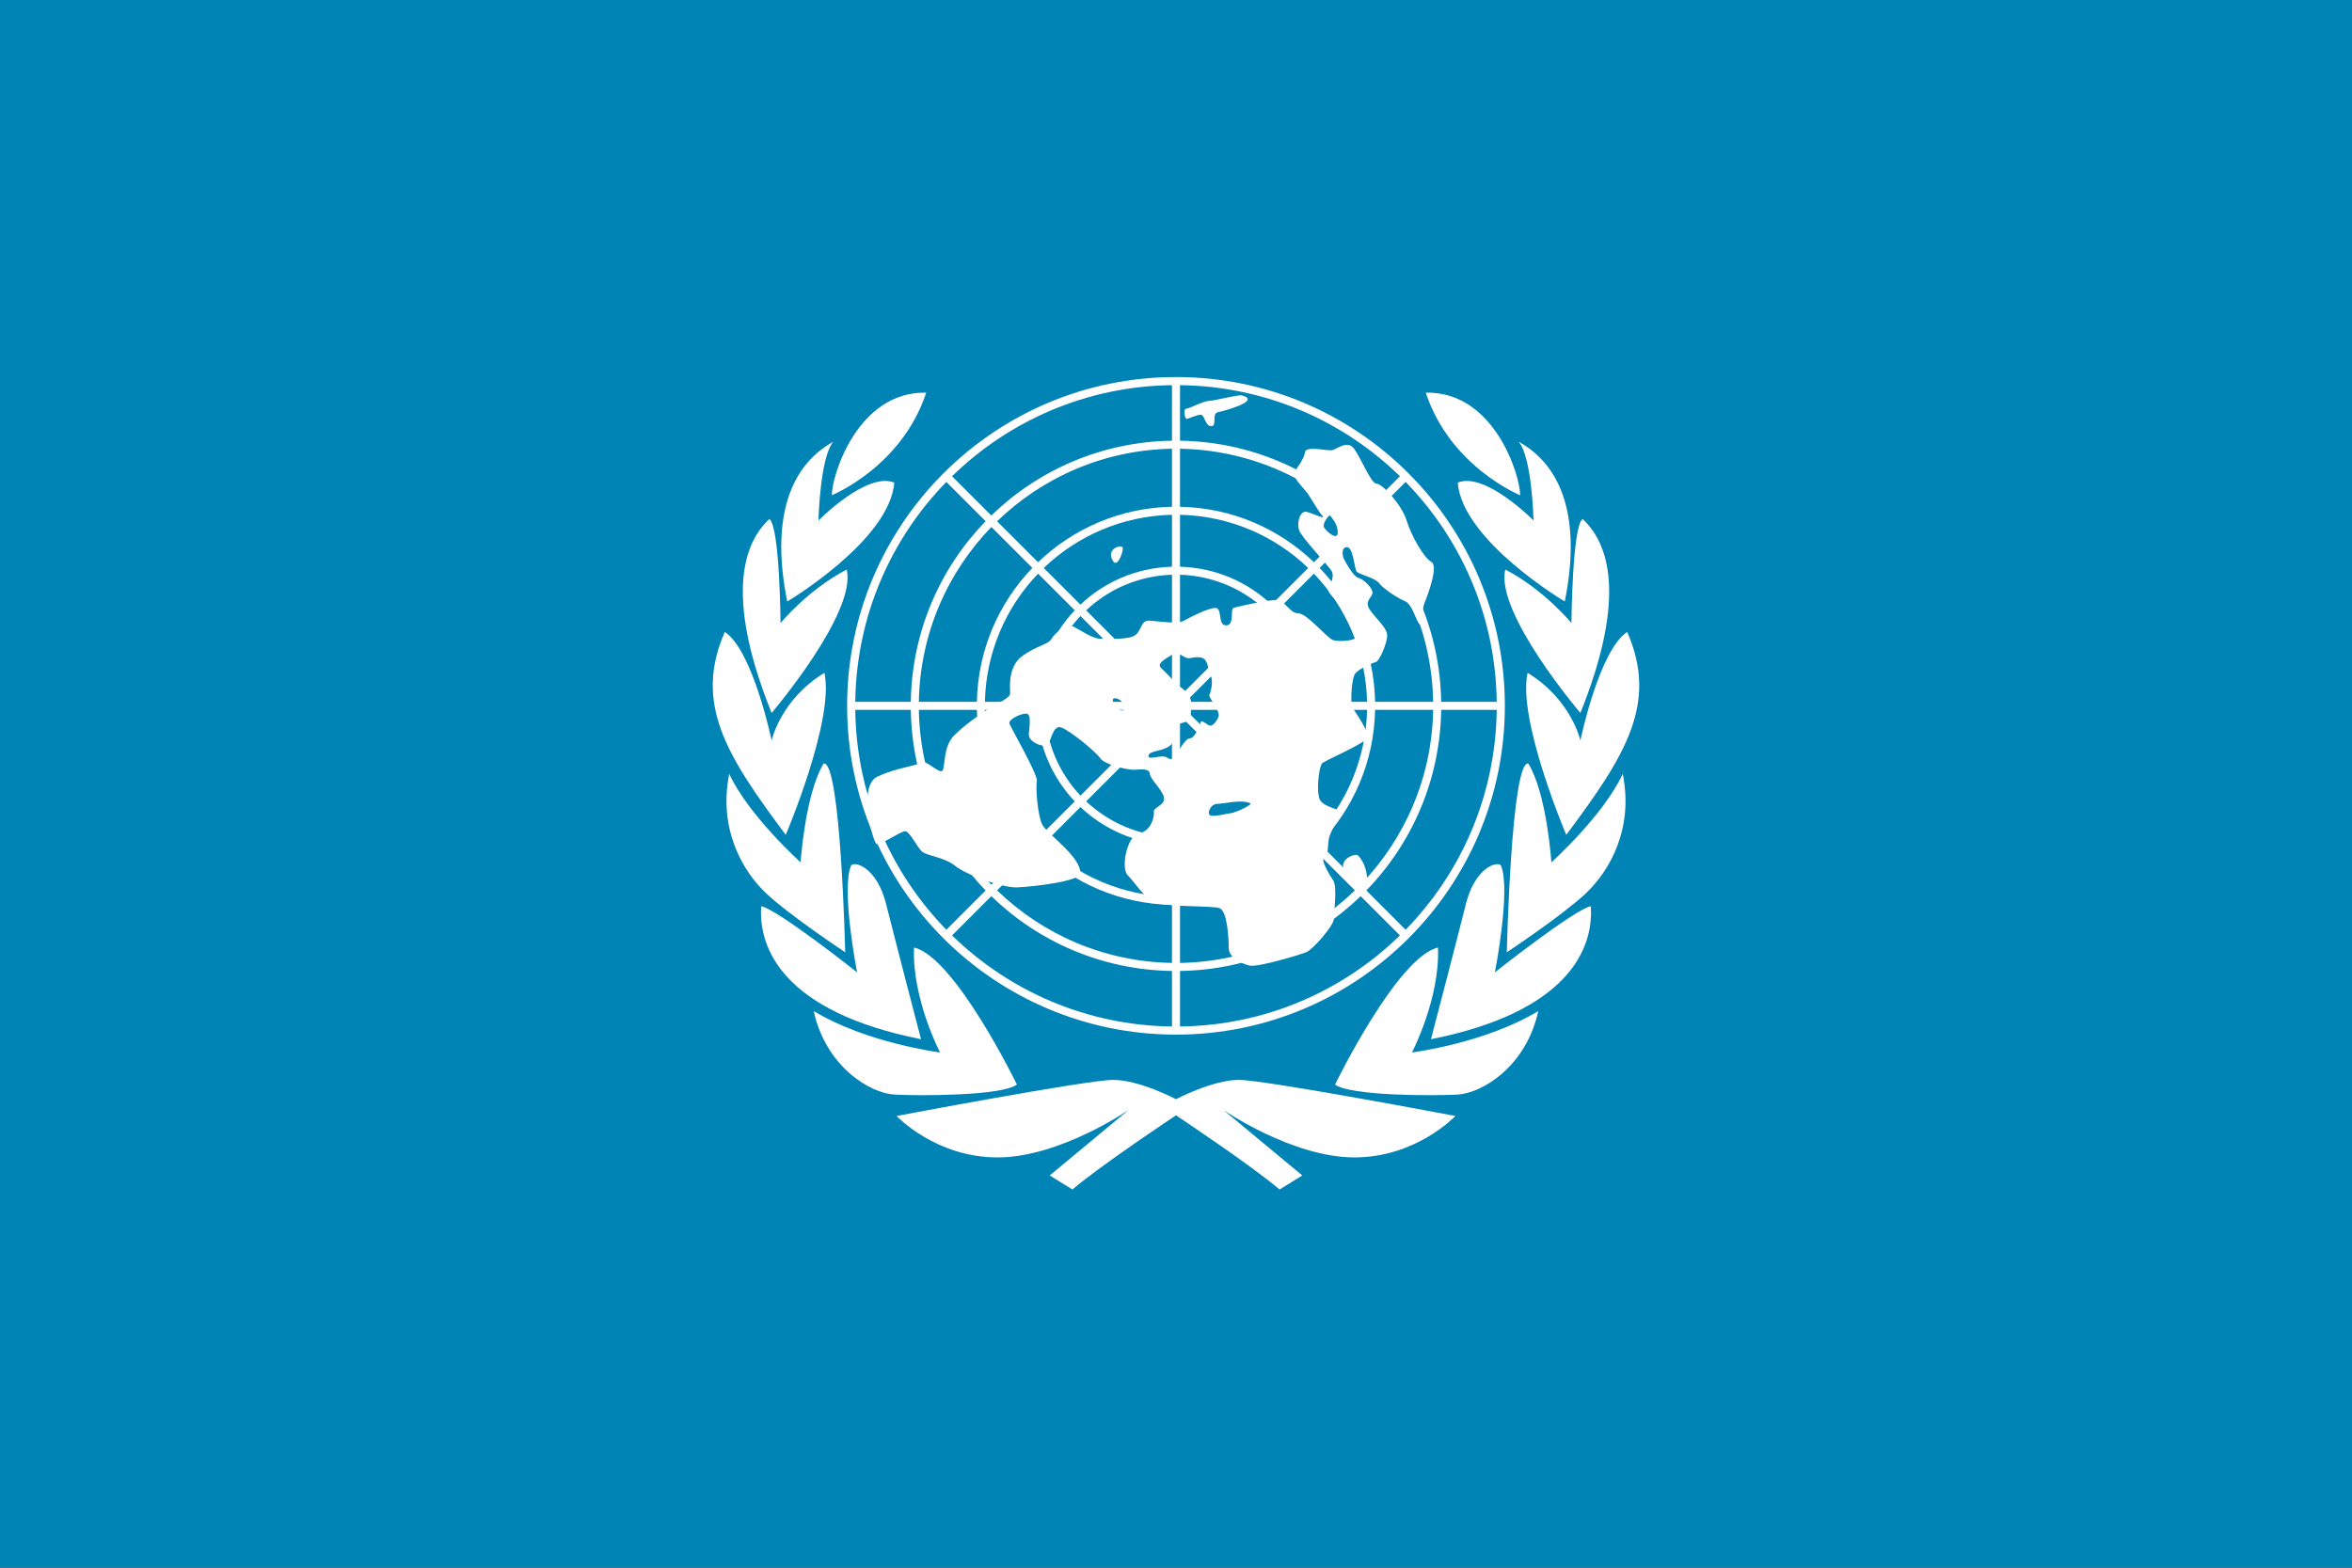 <?xml version="1.0" encoding="utf-8"?>
<!-- Generator: Adobe Illustrator 27.5.0, SVG Export Plug-In . SVG Version: 6.00 Build 0)  -->
<svg version="1.1" id="レイヤー_1" xmlns="http://www.w3.org/2000/svg" xmlns:xlink="http://www.w3.org/1999/xlink" x="0px"
	 y="0px" viewBox="0 0 600 400" enable-background="new 0 0 600 400" xml:space="preserve">
<rect x="0" y="0" width="600" height="400" fill="#333333" stroke="none"/>
<rect y="0.003" fill="#0084B5" width="600" height="399.994"/>
<g>
	<path fill="#FFFFFF" d="M333.749,126.14c-0.724-1.117-4.265-4.433-3.581-5.628
		c0.684-1.193,2.559-3.409,2.729-5.116c0.17-1.705,5.628-0.34,6.821-0.512
		c1.193-0.17,3.579-2.386,5.286-0.851c1.707,1.535,4.605,9.379,6.14,9.379
		c1.535,0,6.479,5.458,7.675,9.379c1.194,3.923,4.437,9.551,6.311,10.574
		c1.875,1.023-0.855,8.355-1.706,10.402c-0.852,2.046-0.51,6.481-1.363,5.458
		c-0.853-1.023-1.875-5.116-3.581-5.798c-1.707-0.684-5.456-3.07-6.651-4.605
		c-1.195-1.535-5.288-2.217-5.8-3.07c-0.512-0.854-0.852-6.14-2.387-6.14
		c-1.534,0-1.194,2.216-0.853,2.898c0.342,0.684,2.386,4.604,3.751,4.946
		c1.365,0.342,3.581,2.558,3.581,3.751c0,1.195-2.044,2.046-0.852,4.093
		c1.193,2.046,4.605,4.776,4.605,6.823c0,2.046-2.047,6.649-2.9,6.821
		c-0.853,0.17-3.923,1.535-5.116,2.728c-1.193,1.195-1.365,8.016-0.854,8.87
		c0.512,0.851,4.606,6.479,3.753,7.844c-0.852,1.365-10.576,5.628-11.427,6.309
		c-0.852,0.684-1.707,7.674-0.512,9.551c1.194,1.877,5.972,2.39,5.288,3.241
		c-0.684,0.852-2.728,4.946-3.07,6.31c-0.342,1.363-0.172,5.286-1.195,5.286
		c-1.022,0,1.025,3.753,2.219,5.458c1.193,1.705,0.17,8.525,0.17,10.061
		c0,1.535-5.288,7.677-6.993,8.358c-1.704,0.681-12.448,3.921-14.495,3.409
		s-5.286-2.045-5.286-4.433c0-2.389-0.342-9.549-2.388-10.232
		c-2.047-0.684-13.645-0.17-16.544-1.535c-2.898-1.365-4.946-4.944-6.821-6.821
		c-1.877-1.876-0.17-10.232,2.9-10.744c3.07-0.512,3.921-4.265,3.751-5.458
		c-0.17-1.192,3.07-1.704,2.558-3.751c-0.512-2.049-3.411-4.435-3.581-5.97
		c-0.17-1.535-2.558-1.023-4.263-1.023c-1.707,0-7.335-1.365-8.358-2.9
		c-1.023-1.535-7.333-6.821-9.891-7.844c-2.558-1.023-2.558,4.435-4.093,4.605
		c-1.535,0.17-4.263-1.195-4.263-2.73c0-1.535,0.852-5.456-0.683-5.456
		c-1.535,0-4.605,1.535-4.263,2.558c0.342,1.023,7.335,13.13,6.993,14.665
		c-0.342,1.535,0.169,8.697,1.363,11.086c1.195,2.388,9.893,8.184,9.721,12.448
		c-0.082,2.053-12.109,3.41-16.03,3.582c-3.923,0.172-13.132-3.238-15.86-5.456
		c-2.728-2.219-6.991-2.559-8.355-3.582c-1.365-1.023-3.242-5.288-4.435-5.288
		c-1.193,0-6.479,3.754-7.333,3.242c-0.854-0.512-4.946-14.839,0.34-17.226
		c5.288-2.388,9.723-2.558,10.916-3.582c1.193-1.023,4.946,3.24,5.628,2.047
		c0.681-1.195,0.17-6.142,2.897-8.87c2.73-2.728,5.97-4.946,8.528-6.651
		c2.558-1.705,5.798-2.9,5.798-4.093c0-1.193-0.682-6.821,3.07-9.549
		c3.753-2.73,6.651-2.9,7.504-4.435c0.853-1.535,3.921-3.921,5.628-3.07
		c1.705,0.854,4.774,3.07,6.821,3.07c2.047,0,7.505,0.342,9.039-1.023
		c1.535-1.365,1.365-3.581,3.24-3.581c1.876,0,7.163,1.023,9.039,0
		c1.877-1.023,6.14-3.24,8.017-3.24c1.876,0,0.51,4.433,2.728,4.433
		c2.219,0,1.023-4.093,1.877-4.433c0.854-0.342,8.695-2.046,10.914-2.046
		c2.218,0,3.409,3.41,5.628,3.41c2.218,0,7.334,6.311,8.869,6.823
		c1.535,0.512,5.796,0.17,5.968-0.854c0.172-1.023-2.217-7.332-3.239-7.844
		c-1.023-0.511-4.096-3.241-3.924-4.093c0.172-0.854,1.707-3.24,0.854-4.774
		c-0.854-1.535-7.844-8.7-8.355-10.574c-0.512-1.877,0.147-4.375,1.534-4.605
		c0.884-0.148,5.507,2.221,4.491,1.093C336.373,130.541,335.859,129.406,333.749,126.14z"/>
	<path fill="#0084B5" d="M318.912,204.931c0.783,0.336-3.579,2.386-4.944,2.558
		c-1.365,0.172-4.437,1.023-5.288,0.512c-0.852-0.512,0.172-2.897,1.877-2.897
		C312.261,205.103,316.523,203.907,318.912,204.931z"/>
	<path fill="#0084B5" d="M286.508,181.226c-1.305,0.522-3.579-2.9-2.216-3.069
		C285.657,177.986,288.213,180.543,286.508,181.226z"/>
	<path fill="#0084B5" d="M341.254,135.522c0.252,3.042-3.409-0.342-3.581-1.195
		c-0.172-0.852,1.362-3.24,1.704-2.728C339.719,132.11,341.084,133.475,341.254,135.522z"/>
	<path fill="#FFFFFF" d="M316.865,100.901c-0.999-0.276-6.99,1.363-8.355,1.363
		c-1.365,0-5.288,2.046-5.97,2.046c-0.682,0-0.34,2.558,0.172,2.558
		c0.512,0,2.898-1.193,3.751-1.023c0.854,0.172,1.023,2.9,2.559,2.9
		c1.535,0-0.002-3.24,1.705-3.582C312.433,104.822,321.81,102.264,316.865,100.901z"/>
	<path fill="#FFFFFF" d="M286.338,139.614c0.497,0.496-1.193,5.456-2.388,3.581
		C282.043,140.202,285.657,138.933,286.338,139.614z"/>
	<path fill="#FFFFFF" d="M348.247,228.125c-0.554,1.825-5.456-4.776-5.628-6.992
		c-0.172-2.217,3.069-3.412,3.751-2.9C347.052,218.744,349.953,222.497,348.247,228.125z"/>
	<path fill="#0084B5" d="M303.733,182.761c0-2.32,1.365-4.776-2.9-7.674
		c-0.704-0.48-2.9-3.07-4.605-4.605c-1.705-1.535,2.9-3.069,3.242-3.923
		c0.34-0.854,2.728,1.705,4.093,1.365c1.365-0.341,3.008-0.331,3.581,0.17
		c1.365,1.193,0.979,3.448,1.535,4.093c1.023,1.193,0.172,4.604-0.17,5.116
		c-0.342,0.512,2.556,3.751,2.387,5.286c-0.095,0.849-1.363,2.728-2.217,2.558
		c-0.853-0.17-2.219-1.703-2.389-0.852c-0.17,0.852-1.534,4.093-2.727,4.093
		c-1.193,0-3.07,3.409-3.07,3.921c0,0.512-1.365,2.046-2.73,1.023
		c-1.363-1.023-4.944,0.854-4.774-0.512c0.17-1.363,3.581-1.023,5.458-2.558
		c1.874-1.535,1.706-4.093,2.046-5.116C300.833,184.124,303.733,184.635,303.733,182.761z"/>
</g>
<g>
	<path fill="#FFFFFF" d="M366.835,241.77c-10.402,2.388-26.263,34.96-26.263,34.96
		c3.923,2.9,24.897,2.9,31.209,2.559c6.312-0.342,17.565-7.163,20.635-21.318
		c-13.472,8.186-32.232,10.574-32.232,10.574S367.347,254.899,366.835,241.77z"/>
	<path fill="#FFFFFF" d="M381.351,248.095c0,0,4.173-21.236,1.517-27.306
		c-1.137-1.138-6.635,0.759-8.911,9.86c-2.276,9.102-8.912,34.511-8.912,34.511
		c35.271-7.017,41.526-23.323,40.769-33.942C401.451,232.168,381.351,248.095,381.351,248.095z
		"/>
	<path fill="#FFFFFF" d="M395.762,220.031c0,0-1.137-17.445-5.878-25.219
		c-4.36-0.76-5.498,48.163-5.498,48.163s14.032-9.289,20.1-14.98
		c6.067-5.689,12.325-16.497,9.481-30.529C409.036,208.084,395.762,220.031,395.762,220.031z"/>
	<path fill="#FFFFFF" d="M389.694,171.677c-2.654,11.947,9.86,41.338,9.86,41.338
		c15.169-20.292,23.513-33.563,15.549-51.766c-7.205,4.74-11.945,27.684-11.945,27.684
		S400.882,178.504,389.694,171.677z"/>
	<path fill="#FFFFFF" d="M384.007,145.32c-2.654,10.998,19.151,36.597,19.151,36.597
		c10.998-27.306,8.342-42.285,0.567-49.492c-2.655,1.897-2.844,26.548-2.844,26.548
		S393.867,150.44,384.007,145.32z"/>
	<path fill="#FFFFFF" d="M371.871,123.136c1.14,14.79,27.305,30.34,27.305,30.34
		c3.98-19.722,0.189-34.133-11.756-40.77c3.413,3.983,3.791,20.101,3.791,20.101
		S378.886,120.293,371.871,123.136z"/>
	<path fill="#FFFFFF" d="M387.798,126.36c0-5.12-6.636-26.546-24.081-26.169
		C369.975,119.153,387.798,126.36,387.798,126.36z"/>
	<path fill="#FFFFFF" d="M300,280.463c0,0-9.363-4.926-16.014-4.926
		c-6.651,0-55.255,9.209-55.255,9.209s9.893,10.572,25.753,10.572
		s33.425-12.107,33.425-12.107l-20.123,16.712l5.798,3.581
		C280.746,297.364,300,284.574,300,284.574s19.254,12.79,26.417,18.93l5.798-3.581
		l-20.124-16.712c0,0,17.565,12.107,33.426,12.107c15.86,0,25.753-10.572,25.753-10.572
		s-48.604-9.209-55.255-9.209C309.363,275.537,300,280.463,300,280.463z"/>
	<path fill="#FFFFFF" d="M259.428,276.729c0,0-15.86-32.572-26.263-34.96
		c-0.512,13.13,6.651,26.774,6.651,26.774s-18.76-2.389-32.232-10.574
		c3.069,14.155,14.323,20.977,20.635,21.318C234.53,279.63,255.505,279.63,259.428,276.729z"/>
	<path fill="#FFFFFF" d="M226.044,230.649c-2.276-9.102-7.774-10.998-8.912-9.86
		c-2.656,6.069,1.517,27.306,1.517,27.306s-20.101-15.927-24.462-16.876
		c-0.757,10.618,5.498,26.925,40.768,33.942C234.956,265.16,228.321,239.751,226.044,230.649z
		"/>
	<path fill="#FFFFFF" d="M195.515,227.995c6.067,5.69,20.099,14.98,20.099,14.98
		s-1.137-48.922-5.498-48.163c-4.74,7.774-5.877,25.219-5.877,25.219
		s-13.274-11.947-18.205-22.565C183.189,211.498,189.447,222.306,195.515,227.995z"/>
	<path fill="#FFFFFF" d="M210.306,171.677c-11.188,6.827-13.464,17.255-13.464,17.255
		s-4.741-22.943-11.945-27.684c-7.964,18.203,0.38,31.475,15.548,51.766
		C200.445,213.015,212.96,183.624,210.306,171.677z"/>
	<path fill="#FFFFFF" d="M215.994,145.32c-9.861,5.12-16.876,13.654-16.876,13.654
		s-0.188-24.652-2.844-26.548c-7.774,7.206-10.43,22.186,0.568,49.492
		C196.842,181.918,218.647,156.318,215.994,145.32z"/>
	<path fill="#FFFFFF" d="M228.129,123.136c-7.015-2.844-19.34,9.671-19.34,9.671
		s0.377-16.118,3.791-20.101c-11.945,6.637-15.736,21.048-11.755,40.77
		C200.825,153.476,226.99,137.926,228.129,123.136z"/>
	<path fill="#FFFFFF" d="M236.283,100.191c-17.445-0.378-24.081,21.048-24.081,26.169
		C212.202,126.36,230.025,119.153,236.283,100.191z"/>
	<path fill="#FFFFFF" d="M240.678,239.417c15.179,15.179,36.159,24.57,59.32,24.57
		c23.161,0,44.142-9.392,59.32-24.57c15.179-15.179,24.574-36.159,24.574-59.32
		c0-23.165-9.395-44.146-24.574-59.325c-15.179-15.179-36.159-24.57-59.32-24.57
		c-23.161,0-44.142,9.391-59.32,24.57C225.498,135.951,216.103,156.932,216.103,180.097
		C216.103,203.258,225.498,224.238,240.678,239.417z M381.816,181.118
		c-0.268,21.831-9.067,41.581-23.239,56.109L348.557,227.206
		c11.604-11.955,18.824-28.175,19.092-46.088H381.816z M298.975,213.542
		c-8.476-0.268-16.138-3.661-21.896-9.079l21.896-21.896V213.542z M301.023,182.571
		l21.894,21.892c-5.76,5.418-13.42,8.81-21.894,9.079V182.571z M301.023,146.645
		c8.474,0.272,16.136,3.665,21.894,9.083l-21.894,21.894V146.645z M298.975,177.627
		l-21.896-21.898c5.758-5.42,13.42-8.814,21.896-9.083V177.627z M297.526,179.071h-30.975
		c0.272-8.474,3.663-16.136,9.079-21.894L297.526,179.071z M297.526,181.118l-21.896,21.896
		c-5.416-5.758-8.81-13.42-9.079-21.896H297.526z M275.62,205.924
		c6.133,5.792,14.315,9.411,23.354,9.669v13.246c-12.692-0.282-24.178-5.388-32.704-13.566
		L275.62,205.924z M301.023,215.593c9.039-0.258,17.219-3.879,23.353-9.669l9.35,9.349
		c-8.526,8.179-20.01,13.282-32.702,13.566V215.593z M302.468,181.118h30.979
		c-0.27,8.476-3.663,16.138-9.083,21.898L302.468,181.118z M302.47,179.071L324.366,157.177
		c5.418,5.758,8.812,13.421,9.081,21.894H302.47z M324.376,154.27
		c-6.134-5.792-14.314-9.413-23.353-9.671v-13.248c12.692,0.284,24.178,5.39,32.704,13.568
		L324.376,154.27z M298.975,144.599c-9.039,0.258-17.221,3.879-23.357,9.671l-9.349-9.351
		c8.528-8.178,20.014-13.286,32.706-13.568V144.599z M274.171,155.716
		c-5.792,6.136-9.413,14.316-9.671,23.355h-13.246c0.282-12.69,5.388-24.176,13.566-32.704
		L274.171,155.716z M264.5,181.118c0.258,9.042,3.877,17.224,9.671,23.357l-9.349,9.35
		c-8.178-8.528-13.286-20.014-13.568-32.706H264.5z M264.806,216.735
		c8.904,8.556,20.911,13.893,34.169,14.156v14.801
		c-17.345-0.296-33.038-7.286-44.615-18.509L264.806,216.735z M301.023,230.892
		c13.256-0.266,25.264-5.602,34.167-14.154l10.446,10.446
		c-11.576,11.225-27.268,18.213-44.613,18.509V230.892z M325.825,204.475
		c5.792-6.135,9.413-14.315,9.673-23.357h13.244c-0.281,12.693-5.388,24.18-13.568,32.706
		L325.825,204.475z M335.498,179.071c-0.26-9.039-3.881-17.219-9.673-23.353l9.351-9.351
		c8.179,8.526,13.285,20.012,13.566,32.704H335.498z M335.192,143.454
		c-8.905-8.554-20.911-13.888-34.169-14.152v-14.807
		c17.345,0.298,33.037,7.289,44.615,18.513L335.192,143.454z M298.975,129.302
		c-13.258,0.262-25.268,5.598-34.171,14.154l-10.446-10.448
		c11.578-11.224,27.272-18.217,44.617-18.513V129.302z M263.357,144.902
		c-8.554,8.903-13.89,20.911-14.152,34.169h-14.805c0.296-17.345,7.287-33.038,18.511-44.615
		L263.357,144.902z M249.205,181.118c0.262,13.258,5.598,25.266,14.152,34.171l-10.446,10.446
		c-11.224-11.578-18.215-27.27-18.511-44.618H249.205z M252.887,228.655
		c11.957,11.602,28.177,18.822,46.088,19.088v14.172
		c-21.826-0.268-41.581-9.069-56.107-23.239L252.887,228.655z M301.023,247.743
		c17.911-0.268,34.129-7.486,46.084-19.088l10.021,10.02
		c-14.525,14.17-34.278,22.969-56.104,23.239V247.743z M347.088,225.737l-10.449-10.448
		c8.555-8.905,13.893-20.913,14.156-34.171h14.803
		C365.304,198.467,358.311,214.159,347.088,225.737z M350.795,179.071
		c-0.264-13.258-5.602-25.266-14.156-34.169l10.449-10.448
		c11.224,11.578,18.216,27.27,18.51,44.617H350.795z M347.109,131.536
		c-11.957-11.601-28.175-18.822-46.086-19.088V98.274
		c21.826,0.27,41.581,9.071,56.106,23.241L347.109,131.536z M298.975,112.448
		c-17.913,0.266-34.133,7.486-46.088,19.088l-10.021-10.02
		c14.525-14.17,34.281-22.973,56.109-23.241V112.448z M251.438,132.985
		c-11.602,11.955-18.82,28.175-19.088,46.086h-14.169
		c0.27-21.832,9.071-41.582,23.237-56.107L251.438,132.985z M232.35,181.118
		c0.268,17.913,7.486,34.133,19.09,46.088L241.419,237.227
		c-14.167-14.527-22.971-34.278-23.239-56.109H232.35z M381.816,179.071h-14.172
		c-0.266-17.911-7.486-34.131-19.088-46.086l10.023-10.021
		C372.749,137.49,381.546,157.239,381.816,179.071z"/>
</g>
</svg>

